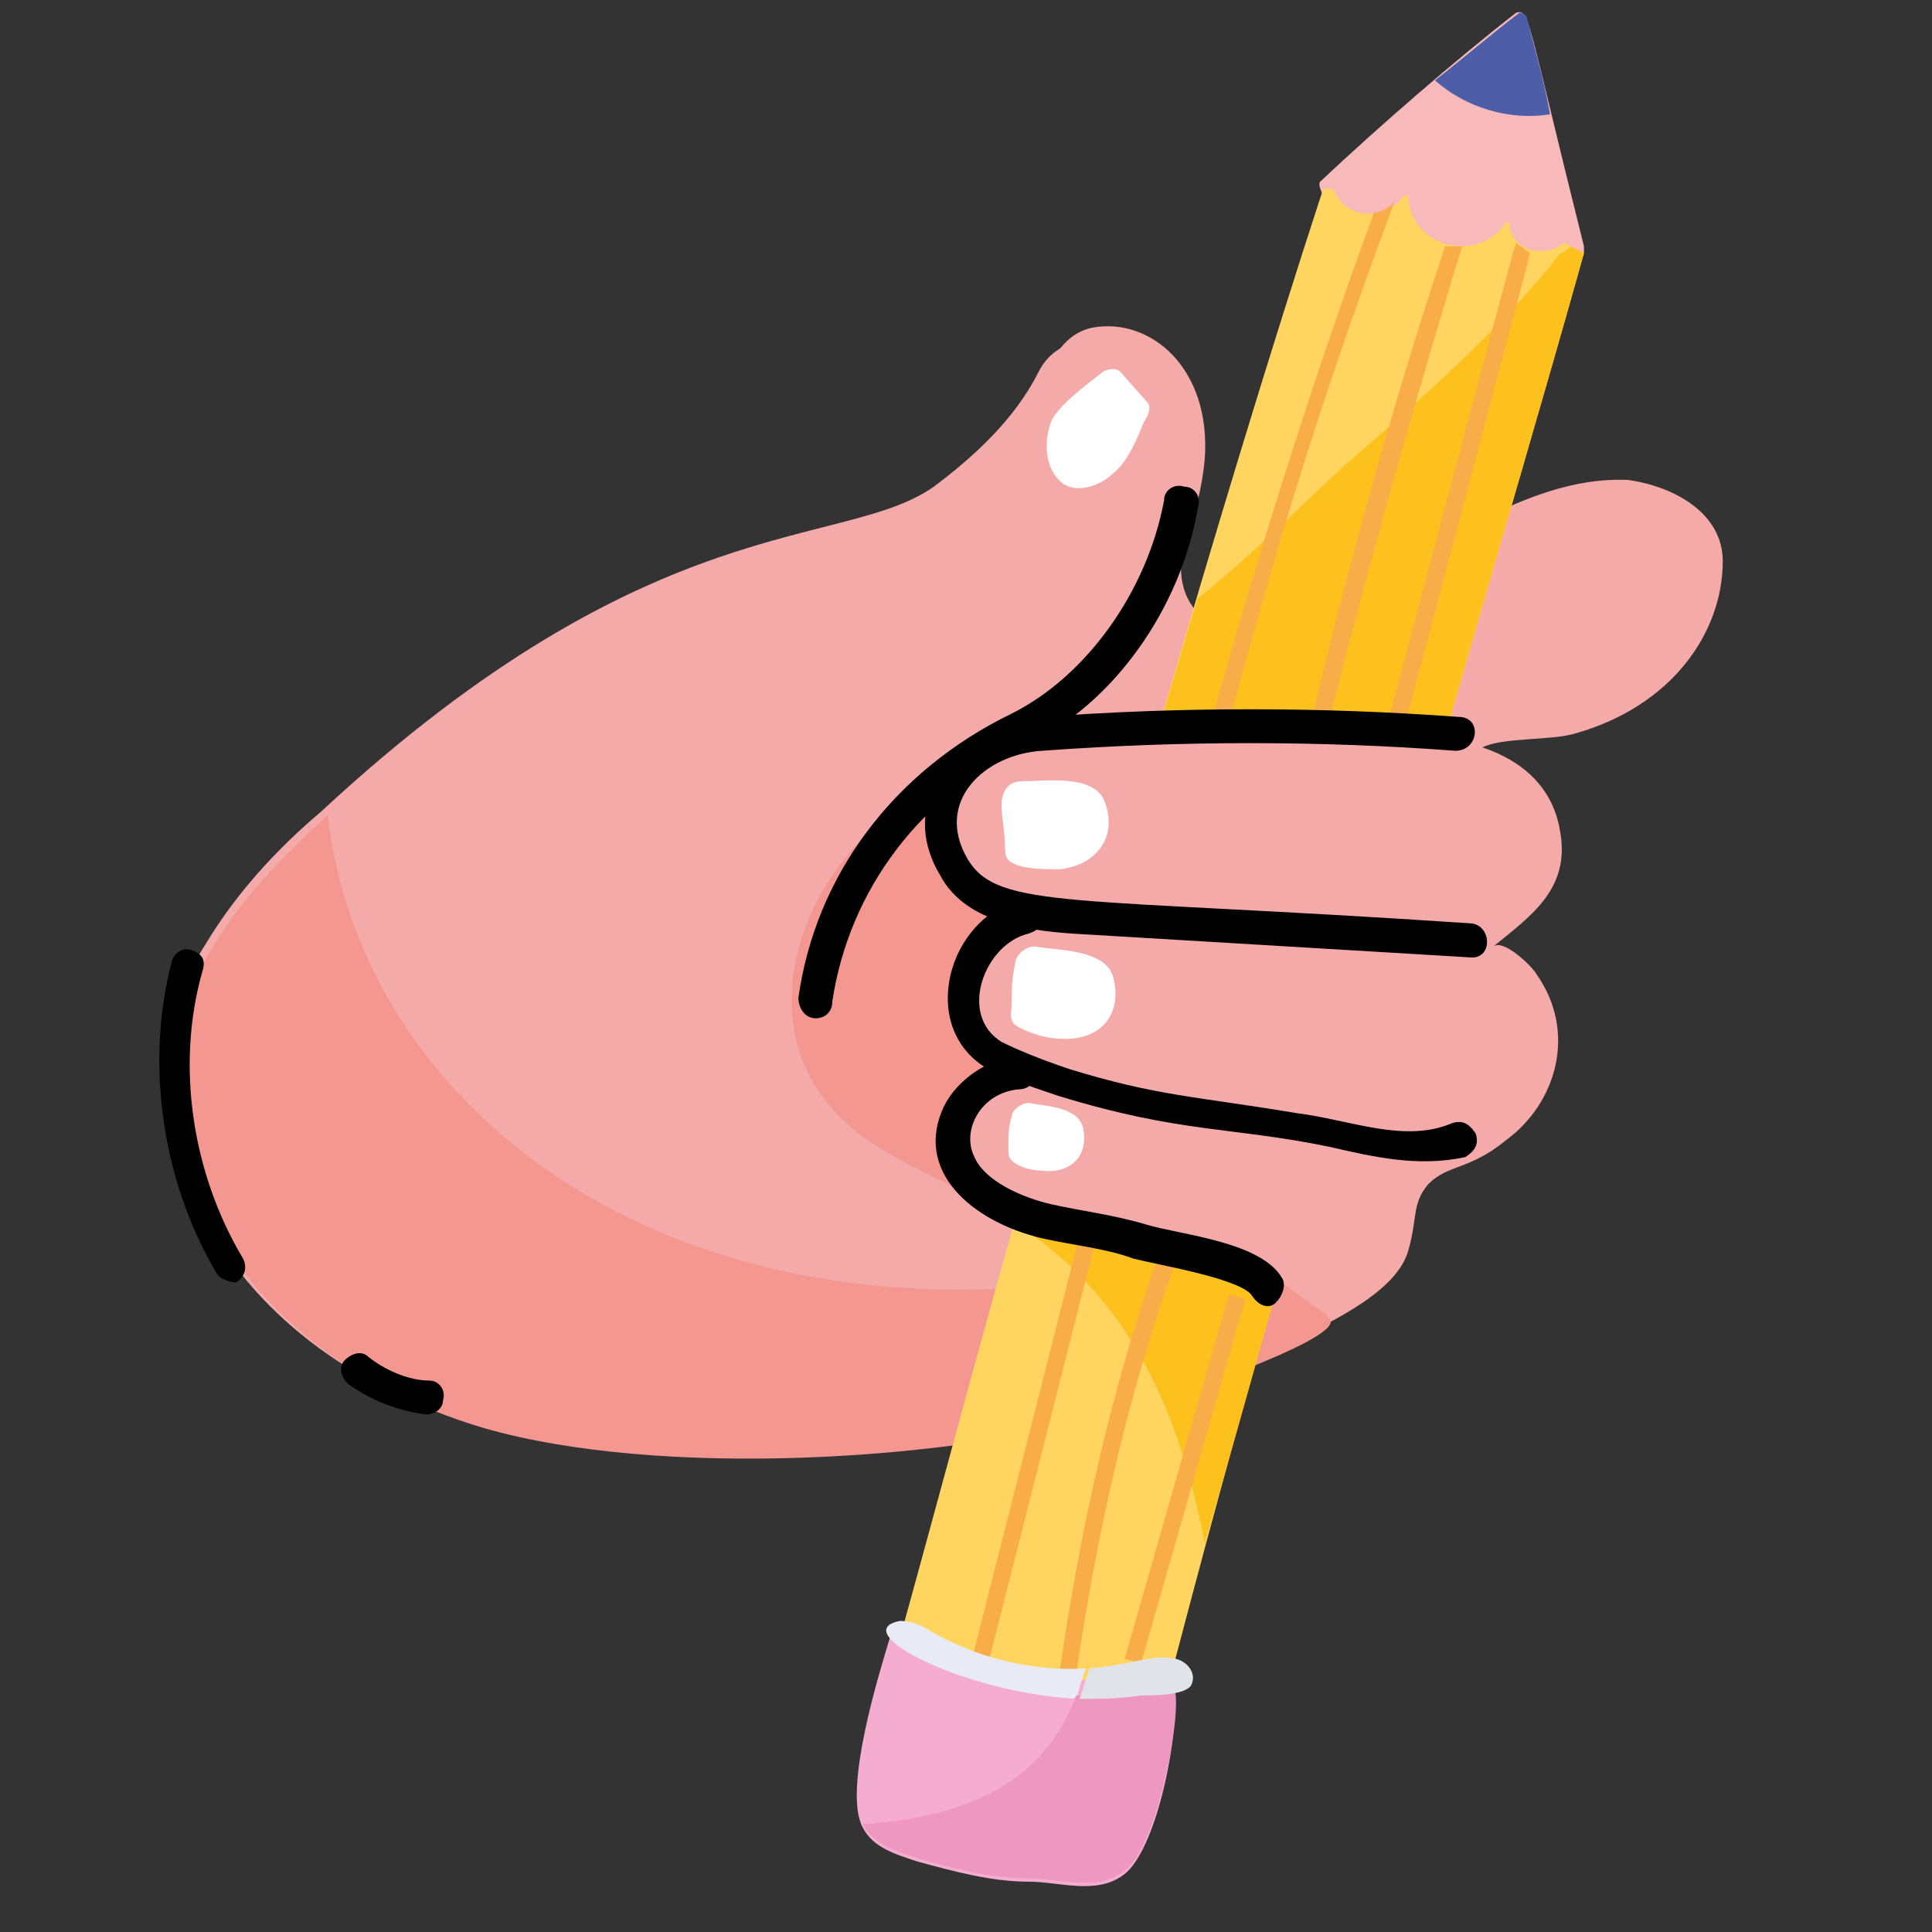 <?xml version="1.0" encoding="UTF-8"?>
<svg xmlns="http://www.w3.org/2000/svg" version="1.1" xmlns:xlink="http://www.w3.org/1999/xlink" viewBox="0 0 60 60">
  <rect x="0" y="0" width="60" height="60" fill="#333333" stroke="none"/>
  <defs>
    <style>
      .cls-1 {
        fill: #4d5da7;
      }

      .cls-2 {
        fill: #fff;
      }

      .cls-3 {
        fill: #fcc11c;
      }

      .cls-4 {
        fill: none;
      }

      .cls-5 {
        fill: #f7b9b9;
      }

      .cls-6 {
        clip-path: url(#clippath-1);
      }

      .cls-7 {
        fill: #f8ad49;
      }

      .cls-8 {
        fill: #f4adce;
      }

      .cls-9 {
        fill: #f39790;
      }

      .cls-10 {
        fill: #e0e4e9;
      }

      .cls-11 {
        fill: #f5aaaa;
      }

      .cls-12 {
        fill: #ee97c0;
      }

      .cls-13 {
        clip-path: url(#clippath-2);
      }

      .cls-14 {
        fill: #ffd560;
      }

      .cls-15 {
        fill: #e8ebf5;
      }

      .cls-16 {
        clip-path: url(#clippath);
      }
    </style>
    <clipPath id="clippath">
      <rect class="cls-4" x="4.854" y="-3.259" width="60.704" height="62.194"/>
    </clipPath>
    <clipPath id="clippath-1">
      <rect class="cls-4" x="4.854" y="-3.259" width="60.704" height="62.194"/>
    </clipPath>
    <clipPath id="clippath-2">
      <rect class="cls-4" x="4.854" y="-3.259" width="60.704" height="62.194"/>
    </clipPath>
  </defs>
  <!-- Generator: Adobe Illustrator 28.7.4, SVG Export Plug-In . SVG Version: 1.2.0 Build 166)  -->
  <g>
    <g id="Lager_1">
      <g>
        <g class="cls-16">
          <path class="cls-11" d="M53.502,17.428c0,2.208-1.577,4.521-4.627,5.363-.736.21-2.208.105-2.839.42,1.262.42,2.208,1.262,2.418,2.629.316,1.788-.946,2.629-2.103,3.575.316-.315,1.262.631,1.367.841,1.262,1.788.631,3.995-.946,5.153-1.157.946-1.787.736-2.418,1.367-.526.631-.316,1.052-.631,2.103-.421,1.368-2.734,2.314-3.891,2.944-7.151,3.785-19.138,4.206-25.027,2.419-8.832-2.629-11.356-10.41-8.412-14.932.946-1.578,2.208-2.944,3.575-4.101,10.305-9.569,16.194-8.097,19.033-10.095,1.261-.946,2.523-2.104,3.259-3.576.631-1.261,2.418-1.261,3.05,0,.946,1.893,1.367,3.891,1.367,6.099,0,.946.526,1.682,1.367,1.788.736.21.736,0,5.679-2.208,2.208-.946,4.311-2.418,6.834-2.313,1.472.21,2.945,1.051,2.945,2.523h0ZM53.502,17.428"/>
        </g>
        <path class="cls-5" d="M49.191,7.649v.21l-.316.105-.315.21c-1.788.736-2.524.736-4.206.211-1.052-.316-2.103-.841-2.839-1.683-.106-.105-.631-.841-.526-1.051,1.788-1.683,4.206-3.785,6.099-5.258.42-.105.316.105,2.103,7.256h0ZM49.191,7.649"/>
        <path class="cls-14" d="M49.191,7.859c-1.262,4.521-2.734,9.464-4.206,14.616-3.05.106-5.889.21-8.938-.105,1.682-5.783,3.365-11.357,5.047-16.509h.315c.316.946,1.578,1.052,2.208.21h.105c.105,1.683,2.208,2.103,3.049.842h.106c0,.42.315.736.63.841.42.105.842,0,1.052-.21.21.105.42.21.631.316h0ZM49.191,7.859"/>
        <path class="cls-3" d="M49.191,7.859c-1.262,4.521-2.734,9.464-4.206,14.616-2.84.106-5.889.21-8.938-.105.42-1.262.735-2.524,1.156-3.786,1.577-1.261,3.049-2.734,4.522-4.101,2.208-1.893,5.047-4.416,6.73-6.624.106,0,.21-.105.316-.21,0,0,.21.105.42.21h0ZM49.191,7.859"/>
        <path class="cls-7" d="M43.302,6.281c-2.629,7.045-3.785,11.252-5.152,16.194h-.105l-.42-.105c1.472-5.258,3.155-10.62,5.047-15.773.21,0,.42-.106.63-.316h0ZM43.302,6.281"/>
        <path class="cls-7" d="M45.405,7.649c-1.472,4.837-2.839,9.674-4.101,14.616l-.526-.105c1.157-4.837,2.523-9.78,4.101-14.511h.526ZM45.405,7.649"/>
        <g class="cls-6">
          <path class="cls-7" d="M47.508,7.859c-.42,1.682,1.578-5.889-3.891,14.721l-.526-.106c6.099-23.028,3.155-11.671,3.996-14.931l.42.316ZM47.508,7.859"/>
          <path class="cls-9" d="M41.305,40.982c.42.631-5.573,2.629-6.309,2.839-5.468,1.577-14.511,2.103-19.979.526-8.833-2.629-11.356-10.41-8.413-14.932.946-1.577,2.208-2.839,3.576-4.101.946,8.518,9.463,15.773,22.292,14.617,7.045-.631,4.732-1.998,8.623.841.105,0,.105.105.21.211h0ZM41.305,40.982"/>
        </g>
        <path class="cls-9" d="M31.21,23.421c-.736.316-1.368.842-1.682,1.578-.421.946-.106,2.313.946,2.734.21.105.525.211.736.421.42.526-.105,1.157-.631,1.577-.526.316-1.157.842-1.051,1.472.105.526.631.736,1.051.946.42.21.842.842.526,1.157-.21.316-.631.316-.946.421-.946.42-.946,1.787-.316,2.523.631.736,1.682,1.052,2.629,1.368-.841.42-1.577,0-2.313-.421-1.367-.946-4.206-1.577-5.258-4.311-.736-1.998-.105-4.311,1.157-5.993,1.262-1.682,3.049-2.945,4.417-4.311,1.471-1.157,2.418.105.736.841h0ZM31.21,23.421"/>
        <path d="M41.305,35.619c-3.05-.631-4.627-.42-8.412-1.578-.631-.21-1.578-.526-2.208-.841-2.208-1.262-1.262-4.732,1.051-5.258.316-.105.526.105.631.42.105.316-.105.526-.421.631-1.367.316-2.208,2.524-.841,3.365.42.21,1.157.526,2.103.842,2.734.841,3.891.841,7.045,1.367,1.683.21,3.365.946,4.837.316.316-.105.526,0,.736.316.106.315,0,.525-.316.735-1.472.316-2.839,0-4.206-.315h0ZM41.305,35.619"/>
        <path d="M45.616,29.73l-12.303-.736c-1.578-.105-3.365-.42-4.101-1.787-1.472-2.418.631-4.732,3.155-4.943,4.311-.316,8.622-.316,12.933,0,.736,0,.631,1.052-.105,1.052-4.206-.316-8.518-.316-12.829,0-1.788.105-3.365,1.577-2.314,3.365.946,1.577,3.155,1.157,15.668,1.998.631.105.631,1.156-.105,1.051h0ZM45.616,29.73"/>
        <path class="cls-14" d="M39.622,40.14c-1.157,3.996-2.314,8.307-3.365,12.303-2.944.21-5.889.105-8.307-1.577,1.367-4.943,2.418-8.938,3.681-13.355,2.839.42,5.573,1.262,7.992,2.629h0ZM39.622,40.14"/>
        <path class="cls-3" d="M33.103,39.194c-.316-.316-1.052-.841-1.578-1.262l.106-.315c2.733.315,5.468,1.156,7.992,2.523-.736,2.629-1.472,5.258-2.208,7.781-.631-3.26-1.788-6.415-4.311-8.728h0ZM33.103,39.194"/>
        <path class="cls-7" d="M30.136,51.716l3.466-13.654.51.129-3.467,13.654-.509-.13ZM30.136,51.716"/>
        <path class="cls-7" d="M33.418,52.023h-.525c.631-4.417,1.577-8.728,3.049-12.934l.526.211c-1.472,4.101-2.418,8.412-3.05,12.723h0ZM33.418,52.023"/>
        <path class="cls-7" d="M34.928,51.515l3.239-11.318.506.145-3.239,11.317-.506-.144ZM34.928,51.515"/>
        <path d="M38.886,40.246c-.316-.526-2.839-.946-3.681-1.157-.842-.315-1.893-.42-2.839-.631-2.208-.526-3.996-2.103-3.05-4.101.421-.842,1.368-1.472,2.314-1.577.315,0,.526.21.526.525,0,.316-.211.526-.526.526-1.157.105-1.788,1.262-1.368,2.103.316.736,1.472,1.262,2.418,1.472.947.211,1.893.316,2.945.631,1.052.315,3.575.526,4.206,1.682.105.21,0,.526-.21.736-.21.21-.526.105-.736-.21h0ZM38.886,40.246"/>
        <path class="cls-11" d="M26.057,16.481c2.418-.526,4.732-2.103,5.994-4.206.526-.841.841-1.893,1.893-2.103,1.788-.316,3.68,1.262,3.47,4.101-.316,3.365-2.734,6.73-5.783,8.097-2.734,1.261-5.889,1.367-8.938.946"/>
        <path d="M25.321,31.623c-.316,0-.526-.315-.526-.631.526-3.785,2.944-7.045,6.625-8.832,2.313-1.157,4.206-3.786,4.732-6.625,0-.316.316-.526.631-.42.316,0,.526.315.421.631-.526,3.155-2.629,6.099-5.258,7.361-3.365,1.577-5.572,4.521-6.098,7.992,0,.315-.21.525-.526.525h0ZM25.321,31.623"/>
        <path class="cls-2" d="M35.626,12.486l-.841-.947c-.105-.105-.316-.105-.526,0-.526.421-1.262.947-1.578,1.472-.315.736-.21,1.578.316,1.998.42.316,1.157.106,1.578-.316.42-.315.736-1.051.946-1.577.21-.316.21-.526.105-.631h0ZM35.626,12.486"/>
        <path class="cls-2" d="M31.21,26.261c0-.421-.105-.841-.105-1.262,0-.421.21-.736.631-.736.736,0,2.104-.21,2.524.526.526,1.157-.21,2.103-1.367,2.207-.421,0-1.157,0-1.472-.21-.21-.105-.21-.315-.21-.525h0ZM31.21,26.261"/>
        <path class="cls-2" d="M31.42,31.202c0-.42,0-.841.105-1.262,0-.315.42-.631.736-.526.736.105,2.103.105,2.314.947.315,1.261-.526,1.997-1.682,1.893-.421,0-1.052-.21-1.368-.421-.21-.21-.105-.42-.105-.631h0ZM31.42,31.202"/>
        <g class="cls-13">
          <path class="cls-2" d="M31.315,35.619c0-.316,0-.631.106-.946,0-.21.315-.421.525-.421.526.106,1.472.106,1.683.736.21.946-.421,1.472-1.262,1.368-.316,0-.736-.105-.946-.316-.106-.106-.106-.21-.106-.42h0ZM31.315,35.619"/>
          <path d="M6.709,39.51c-1.682-2.84-2.208-6.52-1.367-9.674.105-.316.42-.421.631-.316.316.106.42.316.316.631-.841,2.944-.316,6.309,1.261,8.938.106.211.106.526-.21.736-.21,0-.525-.105-.631-.315h0ZM6.709,39.51"/>
        </g>
        <path d="M13.229,43.926c-.842-.105-1.683-.42-2.419-.946-.21-.21-.316-.526-.105-.736.211-.21.526-.315.736-.105.526.42,1.262.736,1.893.736.315,0,.525.315.42.631,0,.21-.21.42-.526.42h0ZM13.229,43.926"/>
        <path class="cls-8" d="M36.362,52.339c.42.631-.315,5.047-1.472,5.888-.841.631-1.997.21-2.945.21-1.157,0-2.313-.315-3.47-.631-.631-.21-1.367-.42-1.682-1.052-.631-1.157.526-4.837.841-5.888.105-.21.316-.316.526-.21,1.998.946,3.996,1.471,6.204,1.577.421.105,1.683-.21,1.998.105h0ZM36.362,52.339"/>
        <path class="cls-15" d="M33.733,51.813c-1.682.105-3.365-.316-4.837-1.157-.316-.211-.631-.316-.946-.316-1.682.316,1.893,2.208,5.468,2.418.106-.316.211-.736.316-.946h0ZM33.733,51.813"/>
        <path class="cls-12" d="M33.418,52.654c-1.051,2.84-3.575,3.786-6.624,3.996.316.631,1.051.841,1.682,1.051,1.052.316,2.313.631,3.47.631.947,0,2.104.42,2.945-.21.421-.316.631-.842.841-1.368.526-1.367.946-3.785.736-4.311-.316.105-1.998.316-3.05.21h0ZM33.418,52.654"/>
        <path class="cls-10" d="M36.362,51.497c-.631-.106-1.262.21-2.523.316-.105.21-.21.736-.316.946.631,0,1.262,0,1.893-.105.42,0,1.367,0,1.578-.315.21-.421-.211-.841-.631-.841h0ZM36.362,51.497"/>
        <path class="cls-1" d="M47.404.498c.21.841.525,1.893.735,3.05-1.261.21-2.629-.211-3.575-1.052.946-.736,1.788-1.472,2.629-2.103.105,0,.211.105.211.105h0ZM47.404.498"/>
      </g>
    </g>
  </g>
</svg>